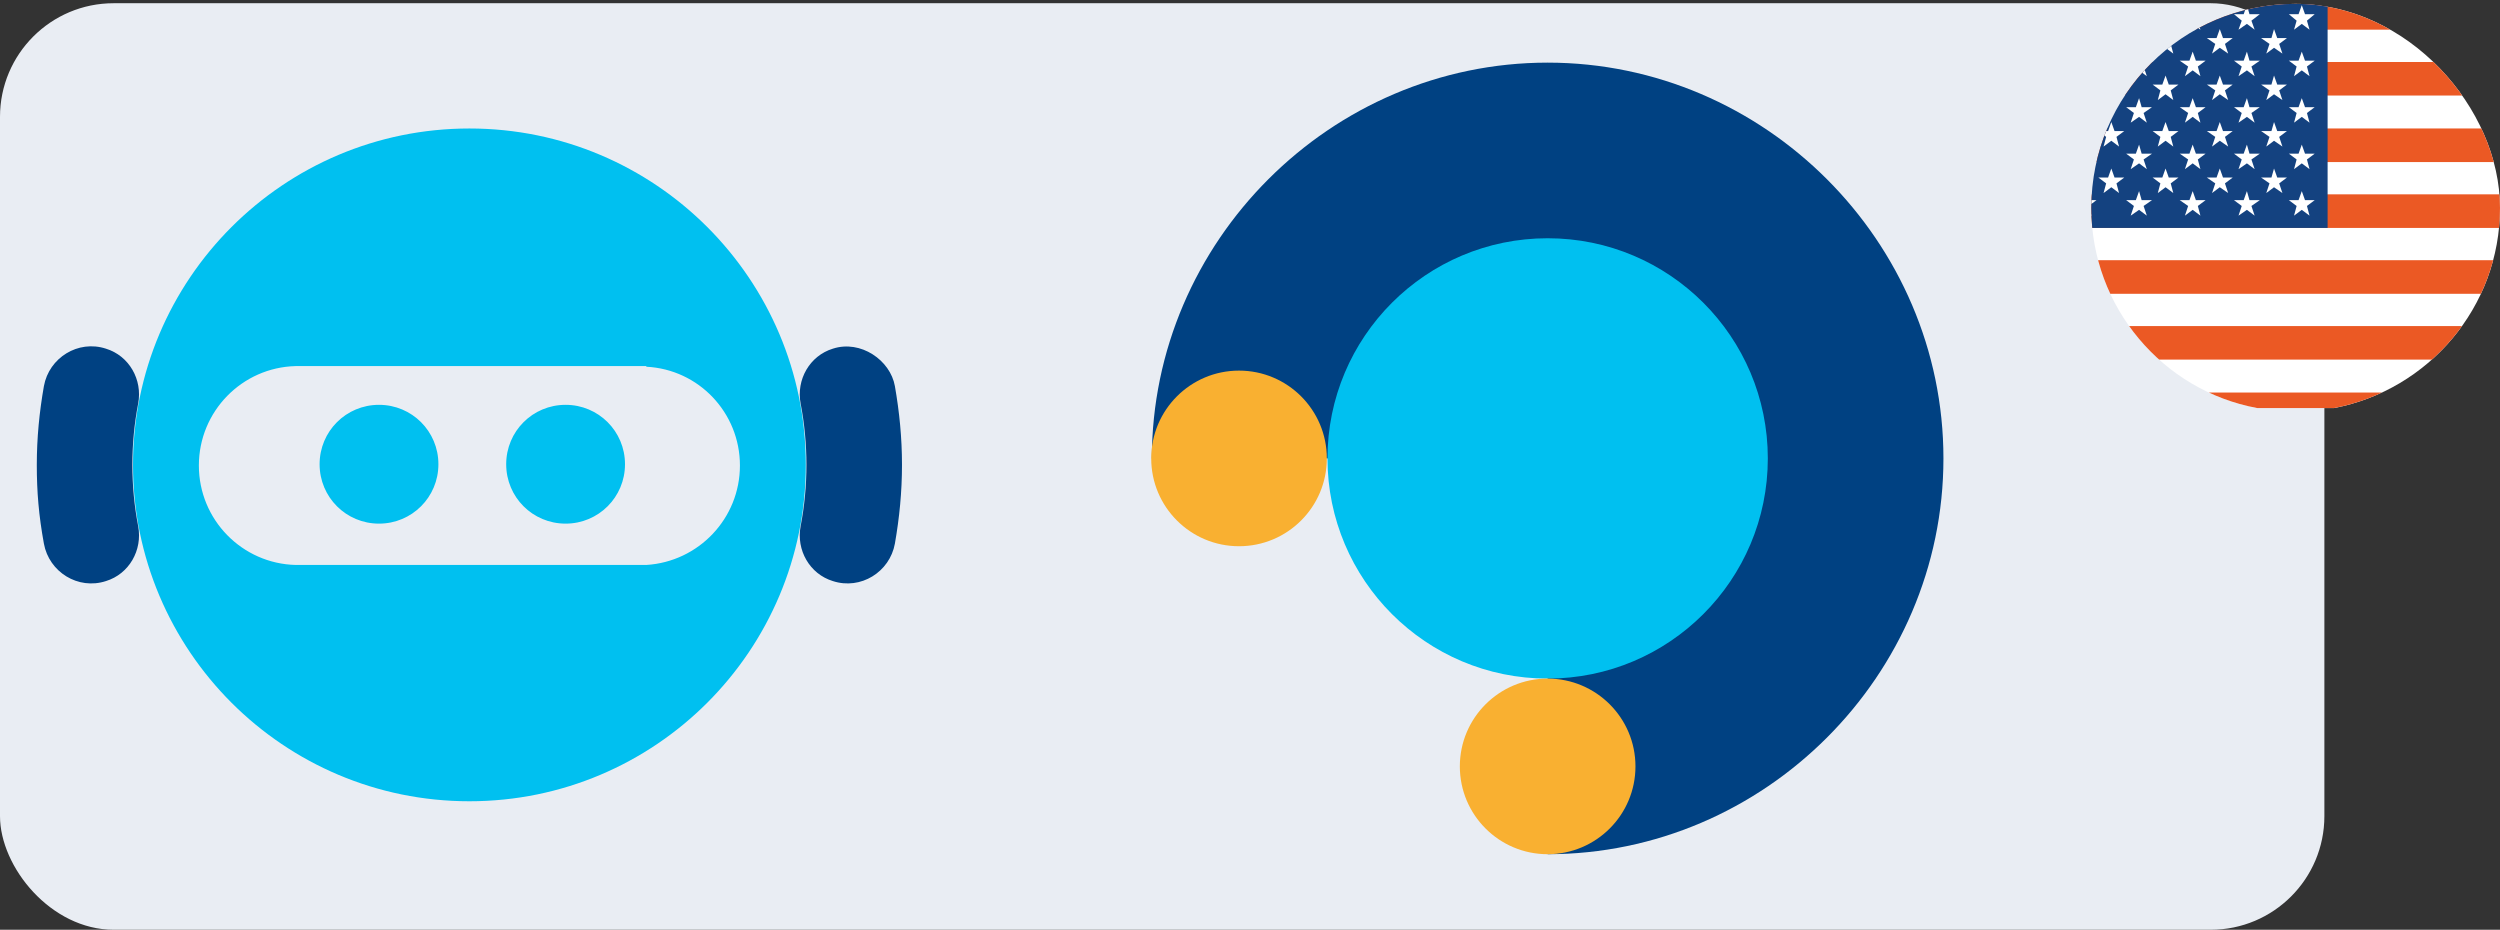 <?xml version="1.0" encoding="UTF-8"?>
<svg id="Livello_2" xmlns="http://www.w3.org/2000/svg" xmlns:xlink="http://www.w3.org/1999/xlink" version="1.1" viewBox="0 0 387.2 144">
  <rect x="0" y="0" width="387.2" height="144" fill="#333333" stroke="none"/>
  <!-- Generator: Adobe Illustrator 29.4.0, SVG Export Plug-In . SVG Version: 2.1.0 Build 152)  -->
  <defs>
    <style>
      .st0 {
        fill: none;
      }

      .st1 {
        fill: #f9b031;
      }

      .st2 {
        fill: #eb5924;
      }

      .st3 {
        fill: #00c0f0;
      }

      .st4 {
        fill: #144280;
      }

      .st5, .st6 {
        fill: #004182;
      }

      .st7 {
        fill: #fff;
      }

      .st6 {
        stroke: #004182;
        stroke-linecap: round;
        stroke-miterlimit: 10;
        stroke-width: 20px;
      }

      .st8 {
        fill: #e9edf3;
      }

      .st9 {
        clip-path: url(#clippath);
      }
    </style>
    <clipPath id="clippath">
      <path class="st0" d="M323.9,32.2c0,15.4,11.1,28.3,25.7,31h11.9c14.6-2.8,25.7-15.6,25.7-31S373,.6,355.5.6s-31.6,14.1-31.6,31.6"/>
    </clipPath>
  </defs>
  <path class="st6" d="M72-120.5"/>
  <g>
    <rect class="st8" y=".5" width="360" height="143.5" rx="17.6" ry="17.6"/>
    <path class="st6" d="M71.8,112.8"/>
  </g>
  <path class="st6" d="M72,120.5"/>
  <g>
    <circle class="st3" cx="72.7" cy="72" r="52.1"/>
    <g>
      <path class="st5" d="M139.7,72c0-4.2-.4-8.2-1.1-12.2s-5.3-7.2-9.6-5.8h0c-3.6,1.1-5.7,4.8-5,8.5.6,3.1.9,6.3.9,9.5s-.3,6.4-.9,9.5c-.7,3.7,1.4,7.4,5,8.5h0c4.3,1.4,8.8-1.4,9.6-5.8.7-4,1.1-8,1.1-12.2Z"/>
      <path class="st5" d="M5.7,72c0-4.2.4-8.2,1.1-12.2.8-4.4,5.3-7.2,9.6-5.8h0c3.6,1.1,5.7,4.8,5,8.5-.6,3.1-.9,6.3-.9,9.5s.3,6.4.9,9.5c.7,3.7-1.4,7.4-5,8.5h0c-4.3,1.4-8.8-1.4-9.6-5.8s-1.1-8-1.1-12.2Z"/>
    </g>
    <path class="st8" d="M100.1,56.7h-54.3c-8.3.2-15,7-15,15.4s6.7,15.2,15,15.4h54.3c8.1-.5,14.5-7.2,14.5-15.4s-6.4-14.9-14.5-15.3h0ZM58.7,81.1c-5.1,0-9.2-4.1-9.2-9.2s4.1-9.2,9.2-9.2,9.2,4.1,9.2,9.2-4.1,9.2-9.2,9.2ZM87.6,81.1c-5.1,0-9.2-4.1-9.2-9.2s4.1-9.2,9.2-9.2,9.2,4.1,9.2,9.2-4.1,9.2-9.2,9.2Z"/>
    <rect class="st0" x="5.7" y="5" width="134" height="134"/>
  </g>
  <g>
    <g>
      <path class="st5" d="M239.7,71h-61.3c0-33.6,27.7-61.3,61.3-61.3s61.3,27.7,61.3,61.3-27.7,61.3-61.3,61.3v-61.3Z"/>
      <circle class="st3" cx="239.7" cy="71" r="34.1"/>
      <circle class="st1" cx="239.7" cy="118.7" r="13.6"/>
      <circle class="st1" cx="191.9" cy="71" r="13.6"/>
    </g>
    <rect class="st0" x="170.7" y="2" width="138" height="138"/>
  </g>
  <g class="st9">
    <rect class="st7" x="310.2" y="-.3" width="126.2" height="66.1"/>
    <rect class="st2" x="310.2" y="-.6" width="126.1" height="5.2"/>
    <rect class="st2" x="310.2" y="9.6" width="126.1" height="5.2"/>
    <rect class="st2" x="310.2" y="19.9" width="126.1" height="5.2"/>
    <rect class="st2" x="310.2" y="30.1" width="126.1" height="5.2"/>
    <rect class="st2" x="310.2" y="40.3" width="126.1" height="5.2"/>
    <rect class="st2" x="310.2" y="50.5" width="126.1" height="5.2"/>
    <rect class="st2" x="310.2" y="60.8" width="126.1" height="5.2"/>
    <rect class="st4" x="310.2" y="-.6" width="50.3" height="35.9"/>
    <polygon class="st7" points="327 4.5 327.5 5.9 329 5.9 327.8 6.8 328.2 8.3 327 7.4 325.8 8.3 326.2 6.8 325 5.9 326.5 5.9 327 4.5"/>
    <polygon class="st7" points="327 11.7 327.5 13.1 329 13.1 327.8 14 328.2 15.5 327 14.6 325.8 15.5 326.2 14 325 13.1 326.5 13.1 327 11.7"/>
    <polygon class="st7" points="327 18.9 327.5 20.3 329 20.3 327.8 21.2 328.2 22.7 327 21.8 325.8 22.7 326.2 21.2 325 20.3 326.5 20.3 327 18.9"/>
    <polygon class="st7" points="327 26.1 327.5 27.5 329 27.5 327.8 28.4 328.2 29.9 327 29 325.8 29.9 326.2 28.4 325 27.5 326.5 27.5 327 26.1"/>
    <polygon class="st7" points="335.4 4.5 335.9 5.9 337.4 5.9 336.2 6.8 336.6 8.3 335.4 7.4 334.2 8.3 334.6 6.8 333.4 5.9 334.9 5.9 335.4 4.5"/>
    <polygon class="st7" points="335.4 11.7 335.9 13.1 337.4 13.1 336.2 14 336.6 15.5 335.4 14.6 334.2 15.5 334.6 14 333.4 13.1 334.9 13.1 335.4 11.7"/>
    <polygon class="st7" points="335.4 18.9 335.9 20.3 337.4 20.3 336.2 21.2 336.6 22.7 335.4 21.8 334.2 22.7 334.6 21.2 333.4 20.3 334.9 20.3 335.4 18.9"/>
    <polygon class="st7" points="335.4 26.1 335.9 27.5 337.4 27.5 336.2 28.4 336.6 29.9 335.4 29 334.2 29.9 334.6 28.4 333.4 27.5 334.9 27.5 335.4 26.1"/>
    <polygon class="st7" points="343.8 4.5 344.3 5.9 345.8 5.9 344.6 6.8 345.1 8.3 343.8 7.4 342.6 8.3 343.1 6.8 341.8 5.9 343.3 5.9 343.8 4.5"/>
    <polygon class="st7" points="343.8 11.7 344.3 13.1 345.8 13.1 344.6 14 345.1 15.5 343.8 14.6 342.6 15.5 343.1 14 341.8 13.1 343.3 13.1 343.8 11.7"/>
    <polygon class="st7" points="343.8 18.9 344.3 20.3 345.8 20.3 344.6 21.2 345.1 22.7 343.8 21.8 342.6 22.7 343.1 21.2 341.8 20.3 343.3 20.3 343.8 18.9"/>
    <polygon class="st7" points="343.8 26.1 344.3 27.5 345.8 27.5 344.6 28.4 345.1 29.9 343.8 29 342.6 29.9 343.1 28.4 341.8 27.5 343.3 27.5 343.8 26.1"/>
    <polygon class="st7" points="352.2 4.5 352.7 5.9 354.2 5.9 353 6.8 353.5 8.3 352.2 7.4 351 8.3 351.5 6.8 350.2 5.9 351.8 5.9 352.2 4.5"/>
    <polygon class="st7" points="352.2 11.7 352.7 13.1 354.2 13.1 353 14 353.5 15.5 352.2 14.6 351 15.5 351.5 14 350.2 13.1 351.8 13.1 352.2 11.7"/>
    <polygon class="st7" points="352.2 18.9 352.7 20.3 354.2 20.3 353 21.2 353.5 22.7 352.2 21.8 351 22.7 351.5 21.2 350.2 20.3 351.8 20.3 352.2 18.9"/>
    <polygon class="st7" points="352.2 26.1 352.7 27.5 354.2 27.5 353 28.4 353.5 29.9 352.2 29 351 29.9 351.5 28.4 350.2 27.5 351.8 27.5 352.2 26.1"/>
    <polygon class="st7" points="322.7 .8 323.2 2.2 324.7 2.2 323.5 3.2 324 4.6 322.7 3.7 321.5 4.6 322 3.2 320.7 2.2 322.3 2.2 322.7 .8"/>
    <polygon class="st7" points="322.7 8 323.2 9.4 324.7 9.4 323.5 10.3 324 11.8 322.7 10.9 321.5 11.8 322 10.3 320.7 9.4 322.3 9.4 322.7 8"/>
    <polygon class="st7" points="322.7 15.2 323.2 16.6 324.7 16.6 323.5 17.5 324 19 322.7 18.1 321.5 19 322 17.5 320.7 16.6 322.3 16.6 322.7 15.2"/>
    <polygon class="st7" points="322.7 22.4 323.2 23.8 324.7 23.8 323.5 24.7 324 26.2 322.7 25.3 321.5 26.2 322 24.7 320.7 23.8 322.3 23.8 322.7 22.4"/>
    <polygon class="st7" points="322.7 29.6 323.2 31 324.7 31 323.5 31.9 324 33.4 322.7 32.5 321.5 33.4 322 31.9 320.7 31 322.3 31 322.7 29.6"/>
    <polygon class="st7" points="331.3 .8 331.7 2.2 333.3 2.2 332 3.2 332.5 4.6 331.3 3.7 330 4.6 330.5 3.2 329.3 2.2 330.8 2.2 331.3 .8"/>
    <polygon class="st7" points="331.3 8 331.7 9.4 333.3 9.4 332 10.3 332.5 11.8 331.3 10.9 330 11.8 330.5 10.3 329.3 9.4 330.8 9.4 331.3 8"/>
    <polygon class="st7" points="331.3 15.2 331.7 16.6 333.3 16.6 332 17.5 332.5 19 331.3 18.1 330 19 330.5 17.5 329.3 16.6 330.8 16.6 331.3 15.2"/>
    <polygon class="st7" points="331.3 22.4 331.7 23.8 333.3 23.8 332 24.7 332.5 26.2 331.3 25.3 330 26.2 330.5 24.7 329.3 23.8 330.8 23.8 331.3 22.4"/>
    <polygon class="st7" points="331.3 29.6 331.7 31 333.3 31 332 31.9 332.5 33.4 331.3 32.5 330 33.4 330.5 31.9 329.3 31 330.8 31 331.3 29.6"/>
    <polygon class="st7" points="339.6 .8 340.1 2.2 341.6 2.2 340.4 3.2 340.8 4.6 339.6 3.7 338.4 4.6 338.9 3.2 337.6 2.2 339.1 2.2 339.6 .8"/>
    <polygon class="st7" points="339.6 8 340.1 9.4 341.6 9.4 340.4 10.3 340.8 11.8 339.6 10.9 338.4 11.8 338.9 10.3 337.6 9.4 339.1 9.4 339.6 8"/>
    <polygon class="st7" points="339.6 15.2 340.1 16.6 341.6 16.6 340.4 17.5 340.8 19 339.6 18.1 338.4 19 338.9 17.5 337.6 16.6 339.1 16.6 339.6 15.2"/>
    <polygon class="st7" points="339.6 22.4 340.1 23.8 341.6 23.8 340.4 24.7 340.8 26.2 339.6 25.3 338.4 26.2 338.9 24.7 337.6 23.8 339.1 23.8 339.6 22.4"/>
    <polygon class="st7" points="339.6 29.6 340.1 31 341.6 31 340.4 31.9 340.8 33.4 339.6 32.5 338.4 33.4 338.9 31.9 337.6 31 339.1 31 339.6 29.6"/>
    <polygon class="st7" points="348 .8 348.4 2.2 350 2.2 348.7 3.2 349.2 4.6 348 3.7 346.7 4.6 347.2 3.2 346 2.2 347.5 2.2 348 .8"/>
    <polygon class="st7" points="348 8 348.4 9.4 350 9.4 348.7 10.3 349.2 11.8 348 10.9 346.7 11.8 347.2 10.3 346 9.4 347.5 9.4 348 8"/>
    <polygon class="st7" points="348 15.2 348.4 16.6 350 16.6 348.7 17.5 349.2 19 348 18.1 346.7 19 347.2 17.5 346 16.6 347.5 16.6 348 15.2"/>
    <polygon class="st7" points="348 22.4 348.4 23.8 350 23.8 348.7 24.7 349.2 26.2 348 25.3 346.7 26.2 347.2 24.7 346 23.8 347.5 23.8 348 22.4"/>
    <polygon class="st7" points="348 29.6 348.4 31 350 31 348.7 31.9 349.2 33.4 348 32.5 346.7 33.4 347.2 31.9 346 31 347.5 31 348 29.6"/>
    <polygon class="st7" points="356.5 .8 357 2.2 358.5 2.2 357.3 3.2 357.7 4.6 356.5 3.7 355.3 4.6 355.7 3.2 354.5 2.2 356 2.2 356.5 .8"/>
    <polygon class="st7" points="356.5 8 357 9.4 358.5 9.4 357.3 10.3 357.7 11.8 356.5 10.9 355.3 11.8 355.7 10.3 354.5 9.4 356 9.4 356.5 8"/>
    <polygon class="st7" points="356.5 15.2 357 16.6 358.5 16.6 357.3 17.5 357.7 19 356.5 18.1 355.3 19 355.7 17.5 354.5 16.6 356 16.6 356.5 15.2"/>
    <polygon class="st7" points="356.5 22.4 357 23.8 358.5 23.8 357.3 24.7 357.7 26.2 356.5 25.3 355.3 26.2 355.7 24.7 354.5 23.8 356 23.8 356.5 22.4"/>
    <polygon class="st7" points="356.5 29.6 357 31 358.5 31 357.3 31.9 357.7 33.4 356.5 32.5 355.3 33.4 355.7 31.9 354.5 31 356 31 356.5 29.6"/>
  </g>
</svg>
